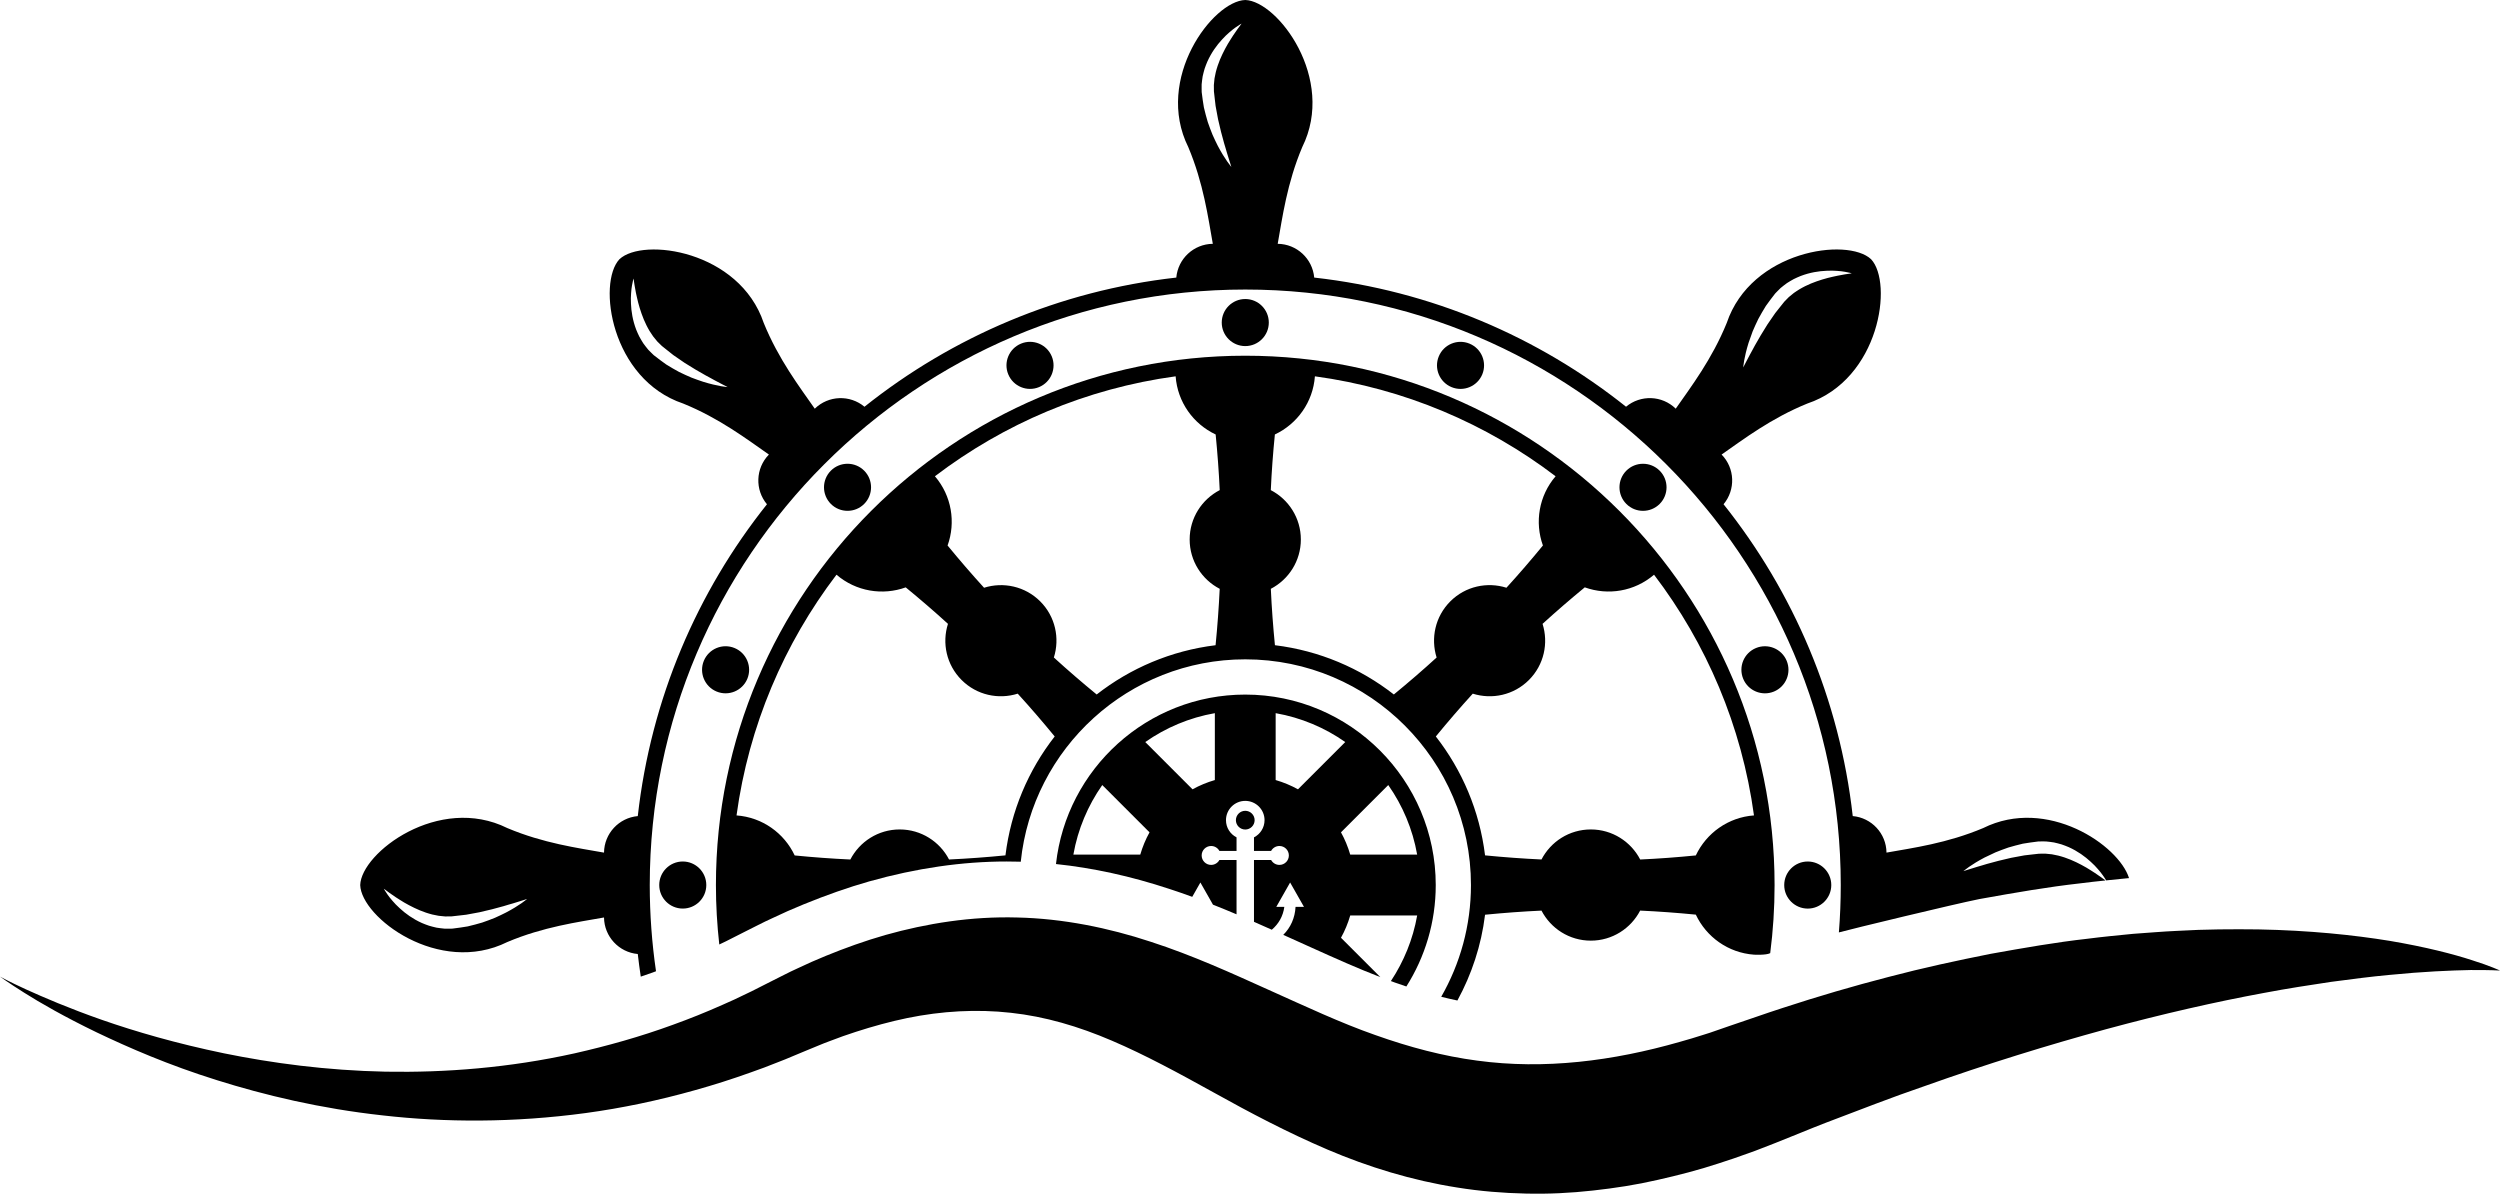 <?xml version="1.0" encoding="UTF-8" standalone="no"?><svg xmlns="http://www.w3.org/2000/svg" xmlns:xlink="http://www.w3.org/1999/xlink" fill="#000000" height="2230.1" preserveAspectRatio="xMidYMid meet" version="1" viewBox="0.0 0.0 4670.6 2230.1" width="4670.6" zoomAndPan="magnify"><defs><clipPath id="a"><path d="M 0 1713 L 4670.59 1713 L 4670.59 2230.148 L 0 2230.148 Z M 0 1713"/></clipPath></defs><g><g id="change1_2"><path d="M 2130.281 1596.66 L 2005.301 1596.66 C 2013.711 1548.969 2032.512 1504.84 2059.281 1466.66 L 2147.59 1554.98 C 2140.352 1568.051 2134.531 1582.039 2130.281 1596.66 Z M 2269.621 1332.352 L 2269.621 1457.328 C 2254.988 1461.57 2241.02 1467.391 2227.93 1474.629 L 2139.629 1386.32 C 2177.801 1359.551 2221.941 1340.75 2269.621 1332.352 Z M 2383.23 1332.352 C 2430.93 1340.75 2475.059 1359.531 2513.25 1386.32 L 2424.93 1474.629 C 2411.852 1467.391 2397.891 1461.57 2383.23 1457.32 Z M 2593.609 1466.648 C 2620.391 1504.82 2639.191 1548.941 2647.59 1596.641 L 2522.559 1596.641 C 2518.301 1582.012 2512.5 1568.039 2505.281 1554.98 Z M 2227.391 1675.512 L 2242.609 1648.711 L 2266.129 1690.141 C 2281.051 1696.02 2295.699 1702.051 2310.16 1708.16 L 2310.16 1606.629 L 2278.148 1606.629 C 2275.148 1612.109 2269.34 1615.852 2262.641 1615.852 C 2252.898 1615.852 2244.98 1607.93 2244.98 1598.172 C 2244.98 1588.422 2252.898 1580.52 2262.641 1580.52 C 2269.34 1580.52 2275.148 1584.238 2278.148 1589.73 L 2310.16 1589.73 L 2310.16 1564.391 C 2298.441 1558.441 2290.422 1546.301 2290.422 1532.262 C 2290.422 1512.371 2306.551 1496.238 2326.441 1496.238 C 2346.328 1496.238 2362.469 1512.371 2362.469 1532.262 C 2362.469 1546.301 2354.43 1558.441 2342.738 1564.391 L 2342.738 1589.73 L 2374.73 1589.73 C 2377.719 1584.238 2383.57 1580.52 2390.25 1580.52 C 2399.988 1580.52 2407.898 1588.422 2407.898 1598.172 C 2407.898 1607.93 2399.988 1615.852 2390.25 1615.852 C 2383.57 1615.852 2377.719 1612.109 2374.73 1606.629 L 2342.738 1606.629 L 2342.738 1722.199 C 2353.922 1727.109 2365.039 1732.031 2376.031 1736.949 C 2388.852 1726.051 2397.129 1711.488 2399.43 1694.27 L 2384.398 1694.27 L 2410.262 1648.711 L 2436.148 1694.27 L 2420.398 1694.27 C 2419.309 1714.988 2411.16 1732.91 2397.422 1746.57 C 2399.59 1747.551 2401.781 1748.52 2403.949 1749.5 C 2403.949 1749.5 2438.32 1764.98 2449.629 1770.102 C 2494.672 1790.441 2537.539 1809.66 2578.809 1825.488 L 2505.281 1751.969 C 2512.5 1738.879 2518.34 1724.91 2522.578 1710.27 L 2647.621 1710.27 C 2639.738 1754.93 2622.648 1796.41 2598.531 1832.859 C 2600.809 1833.691 2603.172 1834.648 2605.449 1835.449 C 2612.859 1838.09 2620.191 1840.602 2627.422 1843 C 2662.121 1788.09 2682.309 1723.121 2682.309 1653.488 C 2682.309 1457.27 2522.68 1297.648 2326.441 1297.648 C 2143.5 1297.648 1992.422 1436.43 1972.82 1614.238 C 2041.672 1621.422 2112.66 1636.941 2184.41 1660.641 C 2199.039 1665.379 2213.301 1670.391 2227.391 1675.512" fill="#000000"/></g><g id="change1_3"><path d="M 2343.949 1532.262 C 2343.949 1522.621 2336.09 1514.77 2326.441 1514.77 C 2316.801 1514.77 2308.949 1522.621 2308.949 1532.262 C 2308.949 1541.91 2316.801 1549.762 2326.441 1549.762 C 2336.09 1549.762 2343.949 1541.91 2343.949 1532.262" fill="#000000"/></g><g id="change1_4"><path d="M 1562.738 1073.691 C 1599.27 1105.07 1648.93 1112.969 1692.109 1097.352 C 1719.031 1119.449 1745.379 1142.109 1771.031 1165.5 C 1759.641 1201.301 1768.078 1242.012 1796.512 1270.398 C 1824.859 1298.789 1865.57 1307.238 1901.371 1295.922 C 1925.051 1321.898 1948.039 1348.602 1970.43 1375.891 C 1921.359 1438.738 1888.602 1514.879 1878.41 1598.031 C 1843.289 1601.488 1808.18 1604.09 1773.051 1605.738 C 1755.73 1572.41 1721 1549.609 1680.852 1549.609 C 1640.699 1549.609 1605.941 1572.441 1588.648 1605.77 C 1553.961 1604.18 1519.328 1601.59 1484.66 1598.172 C 1465.109 1556.488 1424.219 1526.91 1376.012 1523.398 C 1398.809 1355.988 1464.941 1202.191 1562.738 1073.691 Z M 2196.359 703.051 C 2199.879 751.27 2229.449 792.129 2271.129 811.691 C 2274.539 846.359 2277.129 881.012 2278.73 915.66 C 2245.398 932.949 2222.57 967.738 2222.57 1007.891 C 2222.57 1048 2245.379 1082.77 2278.699 1100.059 C 2277.059 1135.18 2274.449 1170.301 2270.98 1205.422 C 2187.82 1215.621 2111.691 1248.391 2048.852 1297.469 C 2021.551 1275.078 1994.859 1252.078 1968.871 1228.379 C 1980.191 1192.578 1971.75 1151.898 1943.371 1123.512 C 1914.969 1095.148 1874.262 1086.719 1838.461 1098.059 C 1815.078 1072.391 1792.41 1046.07 1770.301 1019.148 C 1785.879 975.941 1778.02 926.32 1746.648 889.77 C 1875.148 791.98 2028.949 725.852 2196.359 703.051 Z M 2381.77 811.691 C 2423.441 792.129 2453.039 751.27 2456.559 703.051 C 2623.949 725.852 2777.73 791.988 2906.23 889.781 C 2874.879 926.32 2866.988 975.949 2882.539 1019.109 C 2860.461 1046.07 2837.77 1072.391 2814.391 1098.031 C 2778.609 1086.691 2737.852 1095.121 2709.531 1123.512 C 2681.129 1151.898 2672.691 1192.609 2683.949 1228.379 C 2658.012 1252.07 2631.328 1275.059 2604.039 1297.449 C 2541.191 1248.379 2465.039 1215.609 2381.871 1205.41 C 2378.41 1170.289 2375.801 1135.18 2374.211 1100.059 C 2407.48 1082.77 2430.301 1048 2430.301 1007.891 C 2430.301 967.738 2407.43 932.949 2374.16 915.68 C 2375.73 881.012 2378.281 846.359 2381.77 811.691 Z M 3090.141 1073.691 C 3187.922 1202.191 3254.031 1356 3276.852 1523.398 C 3228.711 1526.871 3187.82 1556.488 3168.199 1598.141 C 3133.57 1601.59 3098.922 1604.18 3064.289 1605.77 C 3046.949 1572.441 3012.172 1549.578 2972.039 1549.609 C 2931.82 1549.609 2897.121 1572.41 2879.871 1605.711 C 2844.762 1604.102 2809.602 1601.48 2774.449 1598.031 C 2764.25 1514.859 2731.512 1438.738 2682.469 1375.898 C 2704.84 1348.602 2727.809 1321.93 2751.488 1295.922 C 2787.309 1307.238 2828.031 1298.789 2856.41 1270.398 C 2884.801 1241.98 2893.18 1201.301 2881.871 1165.5 C 2907.5 1142.148 2933.82 1119.449 2960.73 1097.309 C 3003.961 1112.961 3053.602 1105.07 3090.141 1073.691 Z M 1390.672 1741.129 L 1415.172 1728.781 C 1424.16 1724.148 1434.41 1719.199 1444.77 1714.512 L 1471.59 1702.172 L 1501.039 1689.672 C 1544.27 1672.02 1584.422 1657.961 1623.809 1646.699 C 1711.672 1621.969 1797.871 1609.48 1880.422 1609.48 C 1888.129 1609.48 1895.828 1609.602 1903.559 1609.809 C 1904.699 1609.84 1905.871 1609.93 1907.02 1609.961 C 1928.871 1397.809 2108.629 1231.789 2326.441 1231.789 C 2558.93 1231.789 2748.102 1420.961 2748.102 1653.488 C 2748.102 1729.398 2727.828 1800.621 2692.559 1862.23 C 2702.801 1864.82 2712.84 1867.102 2722.77 1869.191 C 2749.34 1820.469 2767.398 1766.449 2774.449 1708.922 C 2809.621 1705.461 2844.738 1702.859 2879.871 1701.23 C 2897.199 1734.52 2931.82 1757.359 2972.039 1757.359 C 3012.172 1757.359 3046.949 1734.469 3064.199 1701.211 C 3098.922 1702.781 3133.57 1705.391 3168.199 1708.75 C 3187.82 1750.48 3228.711 1780.078 3276.852 1783.551 C 3276.852 1783.551 3299.398 1784.828 3307.18 1780.711 C 3312.551 1739.051 3315.34 1696.59 3315.34 1653.488 C 3315.34 1108.18 2871.711 664.551 2326.441 664.551 C 1781.141 664.551 1337.512 1108.18 1337.512 1653.488 C 1337.512 1691.031 1339.691 1728.059 1343.789 1764.531 L 1356.379 1758.512 L 1390.672 1741.129" fill="#000000"/></g><g id="change1_5"><path d="M 974.547 1687.27 C 967.812 1691.941 957.902 1698.25 945.406 1704.789 C 939.129 1708 932.219 1711.262 924.812 1714.59 C 917.352 1717.781 909.223 1720.531 900.852 1723.551 C 892.301 1726.301 882.996 1728.379 873.691 1730.762 C 864.559 1732.441 855.539 1733.488 846.348 1734.73 L 845.496 1734.84 L 844.773 1734.898 L 844.652 1734.898 L 844.43 1734.91 L 843.941 1734.91 L 842.031 1734.949 L 838.215 1735.012 L 830.578 1734.961 C 825.57 1734.43 820.543 1733.941 815.637 1733.102 C 810.848 1731.891 806 1730.93 801.422 1729.43 C 796.938 1727.73 792.355 1726.352 788.172 1724.371 C 771.242 1716.801 757.402 1706.699 746.906 1696.961 C 741.555 1692.191 737.047 1687.422 733.285 1683.012 C 729.445 1678.719 726.43 1674.68 724.027 1671.309 C 719.207 1664.59 717.094 1660.328 717.094 1660.328 C 717.094 1660.328 720.832 1663.23 727.395 1667.98 C 730.688 1670.309 734.707 1673.102 739.312 1676.199 C 741.586 1677.809 744.137 1679.309 746.762 1680.949 C 749.301 1682.699 752.137 1684.32 755.012 1686.051 C 760.836 1689.43 767.215 1692.871 774.039 1696.121 C 780.832 1699.43 788.141 1702.441 795.758 1705.031 C 799.523 1706.461 803.523 1707.262 807.43 1708.48 C 811.395 1709.461 815.445 1710.07 819.48 1710.922 C 823.543 1711.328 827.648 1711.738 831.762 1712.148 C 835.699 1712.09 839.656 1712.059 843.613 1712.02 C 852.703 1710.828 862.082 1710.129 870.848 1708.922 C 879.301 1707.379 887.617 1705.82 895.672 1704.34 C 903.902 1702.371 911.84 1700.488 919.375 1698.711 C 926.84 1696.512 934.098 1694.879 940.676 1692.961 C 947.148 1690.828 953.312 1689.289 958.664 1687.648 C 963.961 1685.852 968.742 1684.57 972.605 1683.328 C 976.414 1682.02 979.543 1681.16 981.617 1680.488 C 983.719 1679.789 984.828 1679.461 984.828 1679.461 C 984.828 1679.461 981.246 1682.512 974.547 1687.27 Z M 1346.629 721.43 C 1338.551 719.98 1327.102 717.43 1313.621 713.23 C 1306.922 711.051 1299.719 708.469 1292.129 705.59 C 1284.609 702.57 1276.898 698.77 1268.852 694.988 C 1260.871 690.879 1252.809 685.781 1244.551 680.871 C 1236.91 675.602 1229.781 669.969 1222.422 664.34 L 1221.738 663.82 L 1221.18 663.359 L 1221.09 663.27 L 1220.922 663.109 L 1220.578 662.77 L 1219.211 661.449 L 1216.469 658.781 L 1211.09 653.371 C 1207.922 649.441 1204.73 645.531 1201.859 641.48 C 1199.328 637.219 1196.57 633.129 1194.391 628.84 C 1192.43 624.449 1190.148 620.25 1188.59 615.891 C 1181.98 598.559 1179.328 581.641 1178.809 567.32 C 1178.398 560.16 1178.57 553.621 1179.031 547.84 C 1179.359 542.07 1180.078 537.09 1180.762 533.012 C 1182.109 524.852 1183.621 520.352 1183.621 520.352 C 1183.621 520.352 1184.211 525.051 1185.512 533.031 C 1186.172 537.02 1187.051 541.84 1188.109 547.281 C 1188.578 550.012 1189.328 552.879 1190.02 555.91 C 1190.57 558.941 1191.441 562.07 1192.262 565.352 C 1193.98 571.852 1196.039 578.801 1198.578 585.922 C 1201.039 593.07 1204.102 600.359 1207.648 607.559 C 1209.301 611.25 1211.551 614.648 1213.461 618.262 C 1215.57 621.762 1218 625.051 1220.25 628.5 C 1222.84 631.68 1225.441 634.871 1228.059 638.07 C 1230.879 640.82 1233.699 643.59 1236.531 646.352 C 1243.801 651.949 1250.922 658.078 1257.98 663.422 C 1265.07 668.309 1272.039 673.078 1278.789 677.73 C 1285.969 682.16 1292.93 686.449 1299.531 690.531 C 1306.352 694.238 1312.621 698.23 1318.641 701.5 C 1324.719 704.59 1330.172 707.859 1335.121 710.48 C 1340.129 712.941 1344.422 715.422 1348.039 717.281 C 1351.66 719.051 1354.469 720.66 1356.422 721.629 C 1358.379 722.648 1359.41 723.18 1359.41 723.18 C 1359.422 723.18 1354.719 722.809 1346.629 721.43 Z M 2265.352 251.852 C 2262.16 244.391 2259.391 236.262 2256.371 227.91 C 2253.641 219.34 2251.539 210.031 2249.16 200.73 C 2247.488 191.602 2246.43 182.578 2245.219 173.391 L 2245.09 172.531 L 2245.031 171.82 L 2245.031 171.699 L 2245.02 171.461 L 2245.012 170.98 L 2244.988 169.07 L 2244.93 165.25 L 2244.961 157.629 C 2245.512 152.621 2246.012 147.57 2246.84 142.68 C 2248.07 137.891 2249 133.039 2250.488 128.461 C 2252.219 123.969 2253.57 119.391 2255.559 115.23 C 2263.129 98.281 2273.219 84.441 2282.969 73.949 C 2287.75 68.602 2292.5 64.09 2296.898 60.328 C 2301.211 56.488 2305.262 53.48 2308.621 51.059 C 2315.34 46.238 2319.59 44.129 2319.59 44.129 C 2319.59 44.129 2316.691 47.871 2311.961 54.43 C 2309.609 57.73 2306.828 61.75 2303.719 66.352 C 2302.129 68.629 2300.621 71.18 2298.988 73.801 C 2297.23 76.34 2295.609 79.172 2293.879 82.051 C 2290.512 87.879 2287.051 94.25 2283.801 101.07 C 2280.5 107.879 2277.488 115.18 2274.91 122.801 C 2273.469 126.57 2272.66 130.559 2271.469 134.469 C 2270.48 138.43 2269.871 142.48 2269 146.512 C 2268.602 150.578 2268.18 154.699 2267.781 158.809 C 2267.82 162.75 2267.859 166.699 2267.898 170.648 C 2269.09 179.75 2269.789 189.121 2271.012 197.891 C 2272.559 206.34 2274.109 214.648 2275.602 222.711 C 2277.551 230.93 2279.43 238.891 2281.219 246.43 C 2283.422 253.879 2285.031 261.141 2286.961 267.711 C 2289.078 274.191 2290.629 280.359 2292.289 285.711 C 2294.09 291 2295.359 295.781 2296.602 299.641 C 2297.91 303.461 2298.762 306.59 2299.449 308.66 C 2300.109 310.762 2300.469 311.871 2300.469 311.871 C 2300.469 311.871 2297.43 308.301 2292.672 301.59 C 2287.98 294.859 2281.68 284.941 2275.129 272.449 C 2271.941 266.18 2268.68 259.262 2265.352 251.852 Z M 3258.5 673.66 C 3259.961 665.59 3262.5 654.148 3266.691 640.648 C 3268.879 633.961 3271.449 626.762 3274.328 619.172 C 3277.371 611.66 3281.18 603.949 3284.941 595.898 C 3289.051 587.922 3294.148 579.852 3299.051 571.59 C 3304.34 563.941 3309.961 556.828 3315.578 549.461 L 3316.121 548.781 L 3316.559 548.211 L 3316.66 548.129 L 3316.809 547.961 L 3317.16 547.621 L 3318.469 546.25 L 3321.16 543.512 L 3326.559 538.129 C 3330.488 534.969 3334.398 531.77 3338.449 528.91 C 3342.711 526.359 3346.789 523.609 3351.09 521.43 C 3355.48 519.469 3359.66 517.199 3364.039 515.629 C 3381.371 509.02 3398.281 506.379 3412.609 505.859 C 3419.77 505.441 3426.309 505.609 3432.109 506.059 C 3437.859 506.41 3442.828 507.121 3446.91 507.809 C 3455.09 509.148 3459.57 510.66 3459.57 510.66 C 3459.57 510.66 3454.891 511.25 3446.879 512.531 C 3442.91 513.211 3438.09 514.09 3432.66 515.172 C 3429.91 515.621 3427.051 516.359 3424.031 517.051 C 3420.988 517.609 3417.84 518.48 3414.59 519.301 C 3408.102 521.031 3401.141 523.078 3394 525.609 C 3386.871 528.078 3379.559 531.129 3372.359 534.68 C 3368.699 536.34 3365.289 538.59 3361.691 540.512 C 3358.172 542.609 3354.879 545.031 3351.422 547.281 C 3348.238 549.879 3345.07 552.48 3341.859 555.102 C 3339.109 557.93 3336.34 560.738 3333.559 563.559 C 3327.969 570.828 3321.852 577.949 3316.5 585.02 C 3311.609 592.102 3306.84 599.09 3302.191 605.828 C 3297.781 613.031 3293.48 619.969 3289.422 626.57 C 3285.699 633.398 3281.699 639.672 3278.41 645.691 C 3275.328 651.75 3272.078 657.211 3269.461 662.16 C 3267 667.18 3264.512 671.469 3262.66 675.07 C 3260.891 678.691 3259.262 681.512 3258.289 683.461 C 3257.262 685.41 3256.73 686.449 3256.73 686.449 C 3256.73 686.449 3257.148 681.762 3258.5 673.66 Z M 1225.59 1814.512 C 1217.93 1761.93 1213.898 1708.16 1213.898 1653.488 C 1213.898 1040.02 1712.98 540.93 2326.441 540.93 C 2939.91 540.93 3438.988 1040.02 3438.988 1653.488 C 3438.988 1683.27 3437.789 1712.781 3435.469 1741.98 C 3457.102 1735.922 3652.07 1688.828 3697.102 1679.852 L 3699.238 1679.441 C 3765.969 1667.469 3826.148 1657.02 3886.281 1650.309 C 3902.422 1648.211 3918.078 1646.512 3933.551 1644.93 C 3931.789 1643.602 3929.121 1641.629 3925.512 1639 C 3922.219 1636.648 3918.172 1633.871 3913.57 1630.781 C 3911.301 1629.172 3908.75 1627.66 3906.129 1626.02 C 3903.59 1624.27 3900.738 1622.66 3897.871 1620.93 C 3892.051 1617.559 3885.691 1614.109 3878.859 1610.84 C 3872.059 1607.539 3864.73 1604.539 3857.141 1601.949 C 3853.371 1600.52 3849.379 1599.711 3845.461 1598.52 C 3841.488 1597.52 3837.441 1596.91 3833.41 1596.039 C 3829.328 1595.648 3825.23 1595.23 3821.129 1594.82 C 3817.191 1594.871 3813.238 1594.898 3809.289 1594.941 C 3800.191 1596.129 3790.82 1596.828 3782.031 1598.039 C 3773.59 1599.602 3765.262 1601.16 3757.219 1602.641 C 3748.988 1604.602 3741.051 1606.48 3733.512 1608.27 C 3726.059 1610.469 3718.781 1612.09 3712.219 1614 C 3705.73 1616.121 3699.57 1617.672 3694.219 1619.32 C 3688.941 1621.141 3684.141 1622.422 3680.289 1623.641 C 3676.48 1624.949 3673.309 1625.801 3671.27 1626.488 C 3669.16 1627.148 3668.059 1627.512 3668.059 1627.512 C 3668.059 1627.512 3671.66 1624.48 3678.359 1619.711 C 3685.059 1615.031 3694.98 1608.73 3707.48 1602.16 C 3713.781 1598.98 3720.672 1595.711 3728.078 1592.391 C 3735.52 1589.211 3743.672 1586.449 3752.02 1583.41 C 3760.59 1580.68 3769.879 1578.578 3779.191 1576.199 C 3788.352 1574.531 3797.352 1573.488 3806.539 1572.262 L 3807.379 1572.141 L 3808.129 1572.059 L 3808.949 1572.059 L 3810.852 1572.02 L 3814.672 1571.969 L 3822.301 1572.012 C 3827.32 1572.551 3832.352 1573.051 3837.25 1573.891 C 3842.039 1575.102 3846.879 1576.039 3851.469 1577.539 C 3855.941 1579.262 3860.52 1580.621 3864.73 1582.602 C 3881.648 1590.18 3895.469 1600.281 3905.98 1610.02 C 3911.32 1614.789 3915.852 1619.551 3919.621 1623.961 C 3923.43 1628.262 3926.449 1632.301 3928.852 1635.672 C 3931.891 1639.891 3933.75 1642.969 3934.781 1644.801 C 3943.539 1643.898 3952.32 1643 3960.871 1642.16 L 3975.879 1640.672 L 3977.551 1640.559 L 3977.559 1640.559 C 3958.391 1578.859 3824.281 1487.781 3705.039 1547.031 C 3637.539 1575.48 3573.641 1584.078 3524.422 1592.879 C 3524.031 1557.012 3496.461 1527.77 3461.359 1524.621 C 3436.77 1305.738 3350.391 1105.609 3220.012 942.051 C 3242.66 915 3241.449 874.84 3216.359 849.191 C 3257.422 820.578 3308.691 781.488 3376.52 753.91 C 3511.859 708.43 3537.07 528.461 3495.629 484.281 C 3451.449 442.789 3271.52 468.031 3225.941 603.398 C 3198.34 671.191 3159.281 722.48 3130.672 763.512 C 3105.109 738.449 3064.941 737.262 3037.82 759.871 C 2874.27 629.512 2674.121 543.129 2455.27 518.57 C 2452.141 483.449 2422.859 455.898 2387.059 455.5 C 2395.84 406.27 2404.391 342.34 2432.871 274.891 C 2496.379 147.012 2386.988 1.922 2326.441 0 C 2265.859 1.922 2156.469 147.012 2220.02 274.891 C 2248.43 342.34 2257.039 406.27 2265.828 455.5 C 2230 455.898 2200.75 483.449 2197.609 518.57 C 1978.738 543.129 1778.609 629.531 1615.039 759.91 C 1588.012 737.289 1547.789 738.48 1522.18 763.539 C 1493.578 722.52 1454.48 671.23 1426.852 603.43 C 1381.422 468.059 1201.441 442.82 1157.27 484.281 C 1115.762 528.48 1141.02 708.43 1276.391 753.941 C 1344.191 781.52 1395.48 820.648 1436.5 849.219 C 1411.422 874.871 1410.219 915.051 1432.859 942.102 C 1302.48 1105.648 1216.09 1305.781 1191.531 1524.66 C 1156.391 1527.809 1128.859 1557.059 1128.449 1592.91 C 1079.23 1584.121 1015.301 1575.48 947.855 1547.059 C 819.977 1483.512 674.883 1592.93 672.961 1653.488 C 674.883 1714.039 819.977 1823.43 947.855 1759.91 C 1015.27 1731.441 1079.23 1722.898 1128.449 1714.059 C 1128.859 1749.879 1156.41 1779.18 1191.531 1782.32 C 1193.121 1796.488 1195 1810.57 1197.102 1824.59 C 1204.609 1822.012 1212.219 1819.512 1219.578 1816.801 C 1221.602 1816.078 1223.578 1815.262 1225.59 1814.512" fill="#000000"/></g><g id="change1_6"><path d="M 2326.461 558.641 C 2302.18 558.641 2282.5 578.328 2282.5 602.609 C 2282.5 626.898 2302.18 646.578 2326.461 646.578 C 2350.75 646.578 2370.43 626.898 2370.43 602.609 C 2370.43 578.328 2350.75 558.641 2326.461 558.641" fill="#000000"/></g><g id="change1_7"><path d="M 1907.488 641.98 C 1885.051 651.27 1874.398 676.988 1883.691 699.43 C 1892.969 721.859 1918.699 732.512 1941.129 723.23 C 1963.57 713.93 1974.23 688.199 1964.941 665.77 C 1955.641 643.328 1929.922 632.68 1907.488 641.98" fill="#000000"/></g><g id="change1_8"><path d="M 1552.289 879.301 C 1535.121 896.469 1535.121 924.32 1552.289 941.488 C 1569.461 958.66 1597.301 958.648 1614.469 941.48 C 1631.641 924.32 1631.641 896.469 1614.469 879.301 C 1597.301 862.121 1569.461 862.141 1552.289 879.301" fill="#000000"/></g><g id="change1_9"><path d="M 1372.398 1210.699 C 1349.969 1201.398 1324.25 1212.059 1314.961 1234.488 C 1305.672 1256.93 1316.32 1282.641 1338.75 1291.941 C 1361.18 1301.238 1386.898 1290.57 1396.199 1268.141 C 1405.488 1245.719 1394.84 1219.98 1372.398 1210.699" fill="#000000"/></g><g id="change1_10"><path d="M 1275.578 1609.48 C 1251.289 1609.5 1231.609 1629.191 1231.609 1653.469 C 1231.609 1677.75 1251.309 1697.43 1275.578 1697.43 C 1299.859 1697.43 1319.551 1677.75 1319.539 1653.469 C 1319.551 1629.191 1299.859 1609.5 1275.578 1609.48" fill="#000000"/></g><g id="change1_11"><path d="M 3377.309 1609.512 C 3353.012 1609.531 3333.359 1629.219 3333.359 1653.5 C 3333.32 1677.77 3353.051 1697.461 3377.309 1697.488 C 3401.59 1697.461 3421.281 1677.77 3421.281 1653.488 C 3421.281 1629.199 3401.57 1609.531 3377.309 1609.512" fill="#000000"/></g><g id="change1_12"><path d="M 3337.93 1234.52 C 3328.648 1212.07 3302.922 1201.422 3280.5 1210.711 C 3258.051 1220.02 3247.43 1245.73 3256.719 1268.172 C 3265.969 1290.602 3291.719 1301.262 3314.172 1291.98 C 3336.609 1282.672 3347.238 1256.949 3337.93 1234.52" fill="#000000"/></g><g id="change1_13"><path d="M 3038.43 879.309 C 3021.27 896.512 3021.281 924.328 3038.449 941.512 C 3055.59 958.68 3083.441 958.672 3100.621 941.52 C 3117.789 924.328 3117.789 896.488 3100.621 879.32 C 3083.441 862.148 3055.609 862.16 3038.43 879.309" fill="#000000"/></g><g id="change1_14"><path d="M 2745.43 642 C 2723 632.699 2697.27 643.371 2688 665.77 C 2678.691 688.238 2689.359 713.922 2711.789 723.23 C 2734.199 732.539 2759.941 721.871 2769.25 699.449 C 2778.512 677 2767.852 651.281 2745.43 642" fill="#000000"/></g><g clip-path="url(#a)" id="change1_1"><path d="M 4670.59 1813.199 C 4670.59 1813.199 4651.27 1811.988 4615.578 1812.25 C 4579.84 1812.949 4527.809 1815 4462.379 1821.531 C 4429.68 1824.559 4393.641 1829.23 4354.68 1834.41 C 4315.691 1840.309 4273.738 1846.609 4229.262 1855.102 C 4140.211 1871.531 4040.961 1894.012 3934.16 1922.941 C 3827.43 1952.172 3713.039 1987.219 3593.91 2029.699 C 3534.102 2050.078 3473.602 2073.891 3411.559 2097.371 C 3396.02 2103.148 3380.648 2109.738 3365.059 2115.93 C 3348.949 2122.422 3332.781 2128.93 3316.5 2135.469 C 3308.398 2138.621 3300.262 2141.77 3292.121 2144.941 L 3279.859 2149.691 L 3266.18 2154.629 C 3247.539 2161.309 3228.77 2167.969 3210.512 2173.629 C 3173.789 2185.762 3135.531 2195.609 3096.461 2204.418 C 3057.469 2213.461 3016.988 2219.719 2975.879 2224.23 C 2934.77 2228.809 2892.672 2230.961 2850.238 2229.871 C 2807.809 2228.949 2765.02 2225.469 2722.711 2218.621 C 2637.969 2205.398 2555.602 2179.969 2479.988 2147.648 C 2404.238 2115.238 2334.211 2078.191 2268.469 2041.59 C 2202.59 2005.141 2139.789 1970.941 2077.359 1944.27 C 2014.93 1917.461 1952.52 1899.102 1888.648 1892.141 C 1824.891 1885.012 1759.57 1888.73 1694.871 1901.969 C 1662.531 1908.641 1630.398 1917.551 1598.641 1927.809 L 1574.891 1935.828 L 1551.352 1944.578 C 1543.488 1947.43 1535.691 1950.5 1527.969 1953.77 L 1503.859 1963.719 L 1479.379 1973.922 L 1467.172 1979.02 L 1454.039 1984.18 C 1445.27 1987.602 1436.539 1991.012 1427.82 1994.41 C 1419.199 1997.52 1410.602 2000.629 1402.02 2003.73 C 1367.699 2016.031 1333.262 2027.012 1298.84 2036.602 C 1230.102 2056.02 1161.531 2070.301 1094.27 2079.441 C 959.664 2097.672 831.027 2097.109 714.777 2083.82 C 598.359 2071.031 494.316 2046.031 404.867 2017.898 C 315.262 1989.879 240.5 1957.359 180.422 1928.629 C 120.383 1899.59 75.133 1873.57 45.156 1854.609 C 15.121 1835.75 0 1824.52 0 1824.52 C 0 1824.52 16.527 1833.719 48.684 1848.461 C 80.902 1863.039 128.477 1883.691 190.605 1905.41 C 252.699 1927.09 329.484 1949.449 418.676 1967.898 C 507.836 1986.09 609.711 1999.898 720.574 2002.16 C 831.363 2004.102 951.137 1995.051 1073.371 1967.91 C 1134.391 1954.09 1196.18 1936.879 1257.461 1914.43 C 1288.148 1903.379 1318.719 1891.09 1349.059 1877.602 L 1371.82 1867.422 L 1393.871 1856.871 L 1404.93 1851.578 L 1416.699 1845.602 L 1440.328 1833.641 L 1464.59 1821.41 C 1472.93 1817.109 1481.441 1813.012 1490.121 1809.09 L 1516.078 1797.148 L 1542.648 1785.859 C 1578.449 1771.23 1615.5 1757.84 1654.109 1746.801 C 1731.262 1725.078 1814.91 1711.68 1900.422 1714.102 C 1985.859 1715.988 2071.281 1733.48 2149.828 1759.43 C 2228.84 1785.02 2301.398 1818.328 2370.352 1849.379 C 2439.512 1880.371 2504.559 1911.078 2569.121 1933.629 C 2633.551 1956.551 2696.512 1973.199 2759.648 1981.48 C 2885.449 1998.621 3013.461 1982.172 3137.809 1946.602 C 3153.641 1942.34 3168.328 1937.66 3182.98 1933.07 L 3194.23 1929.52 L 3206.648 1925.211 C 3214.922 1922.34 3223.18 1919.488 3231.391 1916.629 C 3247.781 1911.039 3264.09 1905.488 3280.309 1899.949 C 3297.129 1894.328 3313.672 1888.32 3330.43 1883.109 C 3397.16 1861.211 3463.191 1842 3528.102 1825.199 C 3592.879 1808.102 3656.789 1794.41 3718.711 1782.051 C 3780.969 1770.891 3841.109 1760.34 3899.512 1753.852 C 3928.559 1750.059 3957.281 1747.41 3985.191 1744.629 C 4013.289 1742.691 4040.539 1740.25 4067.34 1739.09 C 4120.699 1735.93 4171.609 1735.809 4219.23 1736.352 C 4314.641 1738.148 4397.469 1746.809 4464.789 1757.789 C 4532.141 1769.191 4583.969 1782.629 4618.52 1793.941 C 4653.172 1804.84 4670.59 1813.199 4670.59 1813.199" fill="#000000"/></g></g></svg>